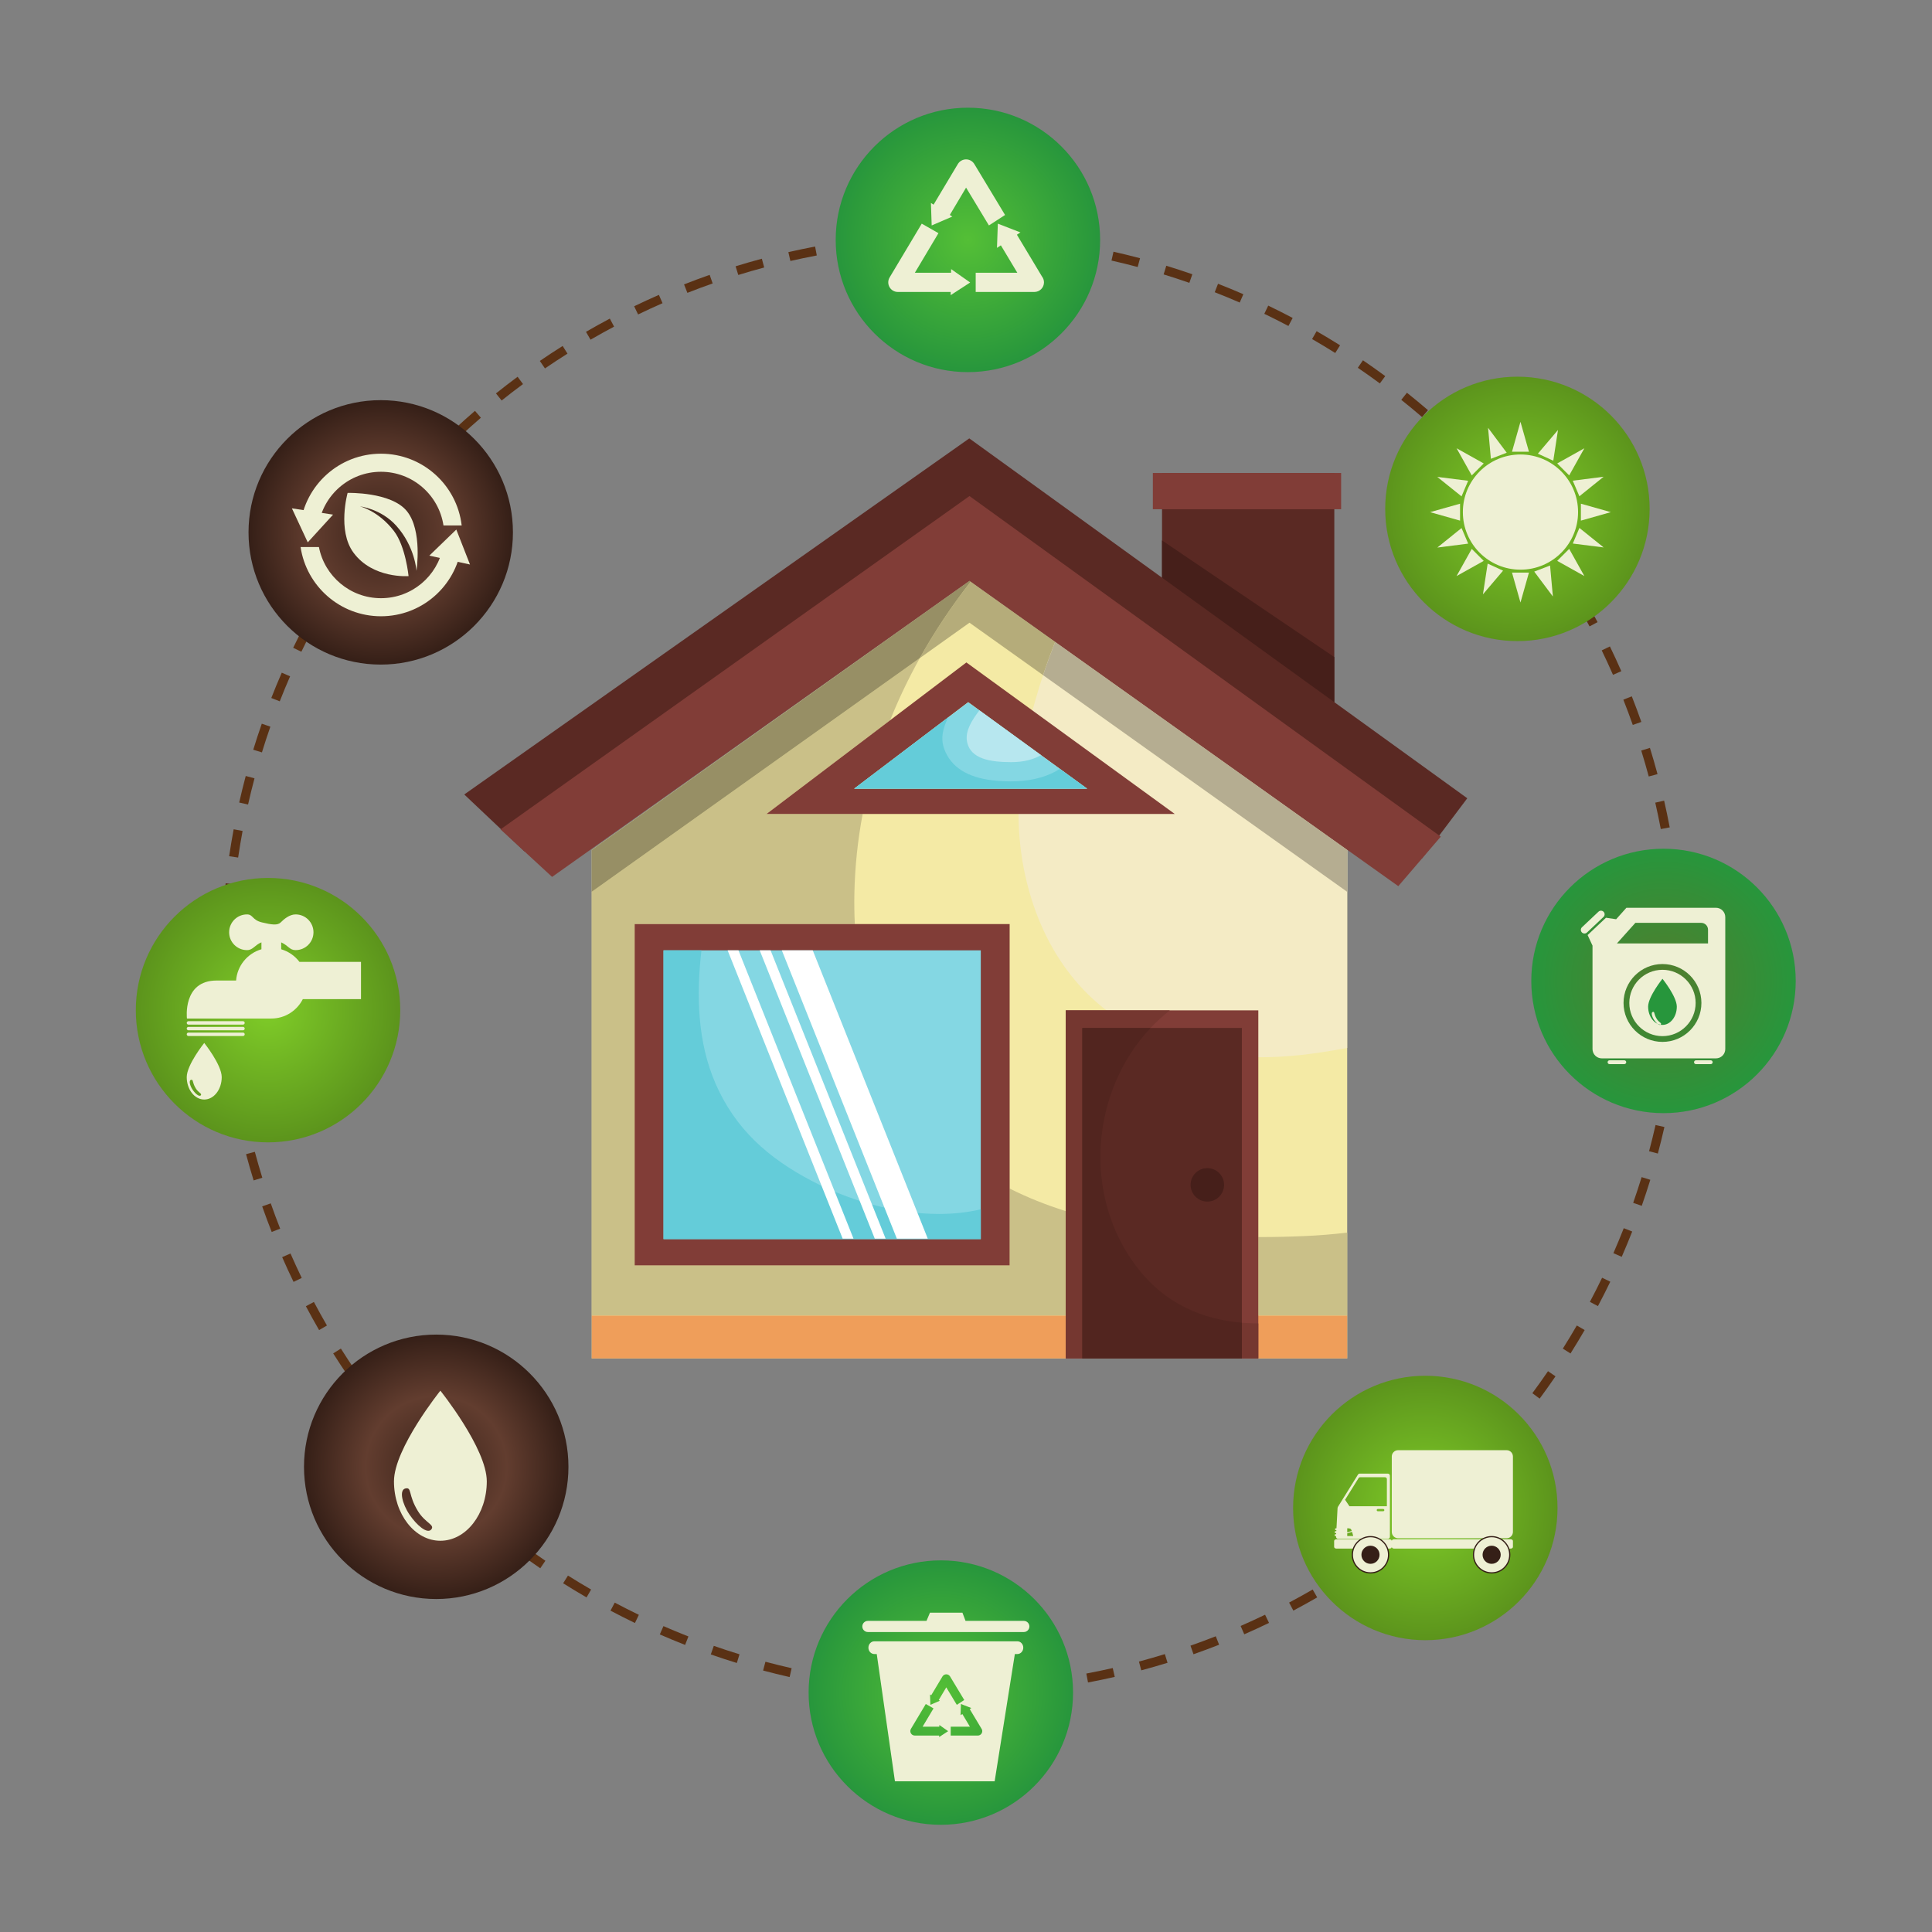 <?xml version="1.0" encoding="UTF-8" standalone="no"?>
<!-- Created with Inkscape (http://www.inkscape.org/) -->

<svg
   version="1.1"
   id="svg29778"
   width="566.933"
   height="566.933"
   viewBox="0 0 566.933 566.933"
   sodipodi:docname="LOGO.svg"
   inkscape:version="1.2.2 (b0a8486541, 2022-12-01)"
   xmlns:inkscape="http://www.inkscape.org/namespaces/inkscape"
   xmlns:sodipodi="http://sodipodi.sourceforge.net/DTD/sodipodi-0.dtd"
   xmlns="http://www.w3.org/2000/svg"
   xmlns:svg="http://www.w3.org/2000/svg">
  <rect x="0" y="0" width="566.933" height="566.933" fill="#808080" stroke="none"/>
  <defs
     id="defs29782">
    <clipPath
       clipPathUnits="userSpaceOnUse"
       id="clipPath29800">
      <path
         d="m 1251.31,1024.06 c 0,-160.72 -130.33,-291.029 -291.052,-291.029 -160.746,0 -291.078,130.309 -291.078,291.029 0,160.77 130.332,291.06 291.078,291.06 160.722,0 291.052,-130.29 291.052,-291.06 z"
         id="path29798" />
    </clipPath>
    <radialGradient
       fx="0"
       fy="0"
       cx="0"
       cy="0"
       r="1"
       gradientUnits="userSpaceOnUse"
       gradientTransform="matrix(291.056,0,0,-291.056,960.207,1024.07)"
       spreadMethod="pad"
       id="radialGradient29808">
      <stop
         style="stop-opacity:1;stop-color:#3b231a"
         offset="0"
         id="stop29802" />
      <stop
         style="stop-opacity:1;stop-color:#623d2f"
         offset="0.535"
         id="stop29804" />
      <stop
         style="stop-opacity:1;stop-color:#351f17"
         offset="1"
         id="stop29806" />
    </radialGradient>
    <clipPath
       clipPathUnits="userSpaceOnUse"
       id="clipPath29820">
      <path
         d="m 3631.43,3132.77 c 0,-160.72 -130.31,-291.05 -291.03,-291.05 -160.77,0 -291.08,130.33 -291.08,291.05 0,160.75 130.31,291.06 291.08,291.06 160.72,0 291.03,-130.31 291.03,-291.06 z"
         id="path29818" />
    </clipPath>
    <radialGradient
       fx="0"
       fy="0"
       cx="0"
       cy="0"
       r="1"
       gradientUnits="userSpaceOnUse"
       gradientTransform="matrix(291.054,0,0,-291.054,3340.34,3132.78)"
       spreadMethod="pad"
       id="radialGradient29826">
      <stop
         style="stop-opacity:1;stop-color:#7fcc28"
         offset="0"
         id="stop29822" />
      <stop
         style="stop-opacity:1;stop-color:#5c941c"
         offset="1"
         id="stop29824" />
    </radialGradient>
    <clipPath
       clipPathUnits="userSpaceOnUse"
       id="clipPath29870">
      <path
         d="m 1129.13,3081.12 c 0,-160.75 -130.302,-291.06 -291.04,-291.06 -160.723,0 -291.035,130.31 -291.035,291.06 0,160.72 130.312,291.03 291.035,291.03 160.738,0 291.04,-130.31 291.04,-291.03 z"
         id="path29868" />
    </clipPath>
    <radialGradient
       fx="0"
       fy="0"
       cx="0"
       cy="0"
       r="1"
       gradientUnits="userSpaceOnUse"
       gradientTransform="matrix(291.04,0,0,-291.04,838.051,3081.1)"
       spreadMethod="pad"
       id="radialGradient29878">
      <stop
         style="stop-opacity:1;stop-color:#3b231a"
         offset="0"
         id="stop29872" />
      <stop
         style="stop-opacity:1;stop-color:#623d2f"
         offset="0.535"
         id="stop29874" />
      <stop
         style="stop-opacity:1;stop-color:#351f17"
         offset="1"
         id="stop29876" />
    </radialGradient>
    <clipPath
       clipPathUnits="userSpaceOnUse"
       id="clipPath29898">
      <path
         d="m 881.039,2029.34 c 0,-160.76 -130.293,-291.06 -291.039,-291.06 -160.738,0 -291.051,130.3 -291.051,291.06 0,160.72 130.313,291.03 291.051,291.03 160.746,0 291.039,-130.31 291.039,-291.03 z"
         id="path29896" />
    </clipPath>
    <radialGradient
       fx="0"
       fy="0"
       cx="0"
       cy="0"
       r="1"
       gradientUnits="userSpaceOnUse"
       gradientTransform="matrix(291.045,0,0,-291.045,589.955,2029.33)"
       spreadMethod="pad"
       id="radialGradient29904">
      <stop
         style="stop-opacity:1;stop-color:#7fcc28"
         offset="0"
         id="stop29900" />
      <stop
         style="stop-opacity:1;stop-color:#5c941c"
         offset="1"
         id="stop29902" />
    </radialGradient>
    <clipPath
       clipPathUnits="userSpaceOnUse"
       id="clipPath29924">
      <path
         d="m 2421.74,3724.9 c 0,-160.74 -130.31,-291.03 -291.06,-291.03 -160.71,0 -291.03,130.29 -291.03,291.03 0,160.74 130.32,291.06 291.03,291.06 160.75,0 291.06,-130.32 291.06,-291.06 z"
         id="path29922" />
    </clipPath>
    <radialGradient
       fx="0"
       fy="0"
       cx="0"
       cy="0"
       r="1"
       gradientUnits="userSpaceOnUse"
       gradientTransform="matrix(291.045,0,0,-291.045,2130.66,3724.91)"
       spreadMethod="pad"
       id="radialGradient29930">
      <stop
         style="stop-opacity:1;stop-color:#54bf36"
         offset="0"
         id="stop29926" />
      <stop
         style="stop-opacity:1;stop-color:#27963c"
         offset="1"
         id="stop29928" />
    </radialGradient>
    <clipPath
       clipPathUnits="userSpaceOnUse"
       id="clipPath29952">
      <path
         d="M 2362.15,527.031 C 2362.15,366.309 2231.82,236 2071.08,236 c -160.75,0 -291.06,130.309 -291.06,291.031 0,160.75 130.31,291.059 291.06,291.059 160.74,0 291.07,-130.309 291.07,-291.059 z"
         id="path29950" />
    </clipPath>
    <radialGradient
       fx="0"
       fy="0"
       cx="0"
       cy="0"
       r="1"
       gradientUnits="userSpaceOnUse"
       gradientTransform="matrix(291.055,0,0,-291.055,2071.05,527.04)"
       spreadMethod="pad"
       id="radialGradient29958">
      <stop
         style="stop-opacity:1;stop-color:#54bf36"
         offset="0"
         id="stop29954" />
      <stop
         style="stop-opacity:1;stop-color:#27963c"
         offset="1"
         id="stop29956" />
    </radialGradient>
    <clipPath
       clipPathUnits="userSpaceOnUse"
       id="clipPath29972">
      <path
         d="m 3953.01,2093.63 c 0,-160.74 -130.31,-291.03 -291.03,-291.03 -160.76,0 -291.06,130.29 -291.06,291.03 0,160.75 130.3,291.04 291.06,291.04 160.72,0 291.03,-130.29 291.03,-291.04 z"
         id="path29970" />
    </clipPath>
    <radialGradient
       fx="0"
       fy="0"
       cx="0"
       cy="0"
       r="1"
       gradientUnits="userSpaceOnUse"
       gradientTransform="matrix(291.039,0,0,-291.039,3661.93,2093.63)"
       spreadMethod="pad"
       id="radialGradient29978">
      <stop
         style="stop-opacity:1;stop-color:#527d2d"
         offset="0"
         id="stop29974" />
      <stop
         style="stop-opacity:1;stop-color:#27963c"
         offset="1"
         id="stop29976" />
    </radialGradient>
    <clipPath
       clipPathUnits="userSpaceOnUse"
       id="clipPath30000">
      <path
         d="m 3428.64,933.461 c 0,-160.742 -130.28,-291.063 -291.02,-291.063 -160.74,0 -291.05,130.321 -291.05,291.063 0,160.719 130.31,291.029 291.05,291.029 160.74,0 291.02,-130.31 291.02,-291.029 z"
         id="path29998" />
    </clipPath>
    <radialGradient
       fx="0"
       fy="0"
       cx="0"
       cy="0"
       r="1"
       gradientUnits="userSpaceOnUse"
       gradientTransform="matrix(291.04,0,0,-291.04,3137.56,933.45)"
       spreadMethod="pad"
       id="radialGradient30006">
      <stop
         style="stop-opacity:1;stop-color:#7fcc28"
         offset="0"
         id="stop30002" />
      <stop
         style="stop-opacity:1;stop-color:#5c941c"
         offset="1"
         id="stop30004" />
    </radialGradient>
    <clipPath
       clipPathUnits="userSpaceOnUse"
       id="clipPath30034">
      <path
         d="m 2937.3,2707.26 h -379.29 v 356.12 l 379.29,-256.8 v -99.32"
         id="path30032" />
    </clipPath>
  </defs>
  <sodipodi:namedview
     id="namedview29780"
     pagecolor="#ffffff"
     bordercolor="#666666"
     borderopacity="1.0"
     inkscape:showpageshadow="2"
     inkscape:pageopacity="0.0"
     inkscape:pagecheckerboard="0"
     inkscape:deskcolor="#d1d1d1"
     showgrid="false"
     inkscape:zoom="0.73994589"
     inkscape:cx="118.92762"
     inkscape:cy="183.79722"
     inkscape:window-width="1920"
     inkscape:window-height="1011"
     inkscape:window-x="0"
     inkscape:window-y="32"
     inkscape:window-maximized="1"
     inkscape:current-layer="g29788">
    <inkscape:page
       x="0"
       y="0"
       id="page29784"
       width="566.933"
       height="566.933" />
  </sodipodi:namedview>
  <g
     id="g29786"
     inkscape:groupmode="layer"
     inkscape:label="Page 1"
     transform="matrix(1.333,0,0,-1.333,0,566.933)">
    <g
       id="g29788"
       transform="matrix(0.1,0,0,0.1,0.004,-1.4414063e-5)">
      <g
         id="g30672">
        <path
           d="m 3679.54,2011.25 c -1.46,-19.81 -3.29,-39.53 -5.47,-59.14 l 19.88,-2.21 c 2.21,19.85 4.06,39.81 5.54,59.88 z m -13.15,-118.03 c -2.93,-19.64 -6.22,-39.17 -9.87,-58.57 l 19.65,-3.69 c 3.7,19.64 7.03,39.41 10,59.3 z m -21.94,-116.72 c -4.39,-19.36 -9.14,-38.58 -14.24,-57.66 l 19.32,-5.16 c 5.16,19.32 9.97,38.79 14.43,58.39 z m -30.65,-114.74 c -5.86,-19.02 -12.06,-37.89 -18.6,-56.59 l 18.87,-6.61 c 6.63,18.95 12.91,38.05 18.85,57.31 z m -39.33,-112.42 c -7.27,-18.51 -14.88,-36.84 -22.81,-55 l 18.33,-8.01 c 8.03,18.39 15.73,36.96 23.1,55.69 z m -47.67,-109.07 c -8.63,-17.89 -17.59,-35.59 -26.87,-53.09 l 17.67,-9.37 c 9.4,17.73 18.47,35.65 27.21,53.76 z m -55.7,-105.12 c -9.95,-17.18 -20.2,-34.15 -30.76,-50.91 l 16.92,-10.66 c 10.69,16.97 21.08,34.15 31.15,51.54 z m -63.39,-100.61 c -11.19,-16.37 -22.68,-32.52 -34.46,-48.44 l 16.07,-11.9 c 11.93,16.12 23.56,32.47 34.9,49.05 z m -70.7,-95.56 c -12.37,-15.48 -25.03,-30.72 -37.95,-45.72 l 15.14,-13.06 c 13.09,15.19 25.91,30.62 38.43,46.3 z m -77.58,-89.99 c -13.48,-14.51 -27.22,-28.76 -41.23,-42.76 l 14.14,-14.152 c 14.18,14.172 28.1,28.612 41.74,43.302 z m -84.01,-83.951 c -14.51,-13.457 -29.27,-26.641 -44.28,-39.559 l 13.05,-15.16 c 15.19,13.078 30.14,26.43 44.83,40.059 z m -89.98,-77.437 c -15.46,-12.34 -31.16,-24.391 -47.08,-36.153 l 11.89,-16.09 c 16.12,11.911 32.01,24.121 47.66,36.602 l -12.48,15.641 z m -95.45,-70.512 c -16.32,-11.141 -32.85,-21.988 -49.6,-32.531 l 10.65,-16.918 c 16.96,10.668 33.71,21.648 50.23,32.929 L 2990,817.09 Z m -100.37,-63.168 c -17.09,-9.891 -34.38,-19.461 -51.87,-28.723 l 9.36,-17.679 c 17.71,9.378 35.22,19.082 52.52,29.082 z m -104.75,-55.473 c -17.76,-8.57 -35.71,-16.82 -53.83,-24.738 l 8.01,-18.332 c 18.35,8.019 36.52,16.383 54.51,25.062 z m -108.53,-47.437 c -18.39,-7.231 -36.95,-14.121 -55.67,-20.68 l 6.61,-18.883 c 18.96,6.641 37.75,13.633 56.38,20.949 z m -112.09,-39.25 c -18.87,-5.832 -37.9,-11.313 -57.07,-16.442 l 5.17,-19.32 c 19.42,5.199 38.68,10.75 57.8,16.641 l -5.89,19.121 z m -114.72,-30.711 c -19.25,-4.379 -38.63,-8.41 -58.14,-12.09 l 3.7,-19.652 c 19.76,3.722 39.39,7.8 58.88,12.242 z m -116.7,-21.992 c -19.51,-2.93 -39.14,-5.5 -58.89,-7.707 l 2.23,-19.872 c 19.98,2.239 39.87,4.84 59.63,7.801 z m -118.02,-13.207 c -19.67,-1.461 -39.44,-2.563 -59.31,-3.301 l 0.75,-19.992 c 20.11,0.75 40.12,1.871 60.04,3.351 z M 2096.1,541.43 h -0.77 c -19.62,0 -39.16,0.351 -58.61,1.058 l -0.73,-19.988 c 19.69,-0.711 39.47,-1.07 59.34,-1.07 h 0.78 v 20 z m -118.69,4.308 c -19.82,1.453 -39.53,3.274 -59.14,5.453 l -2.2,-19.882 c 19.85,-2.2 39.81,-4.039 59.88,-5.52 z m -118.04,13.094 c -19.64,2.93 -39.17,6.207 -58.57,9.848 l -3.69,-19.66 c 19.65,-3.68 39.42,-7.008 59.32,-9.969 z m -116.73,21.887 c -19.36,4.39 -38.58,9.133 -57.66,14.222 l -5.15,-19.32 c 19.32,-5.16 38.79,-9.961 58.39,-14.402 z m -114.75,30.613 c -19.02,5.84 -37.89,12.039 -56.6,18.578 l -6.6,-18.89 c 18.95,-6.61 38.06,-12.891 57.32,-18.809 l 5.88,19.109 z m -112.44,39.277 c -18.51,7.262 -36.84,14.852 -55,22.782 l -8.01,-18.332 c 18.39,-8.028 36.96,-15.719 55.7,-23.071 z m -109.09,47.621 c -17.89,8.622 -35.59,17.571 -53.1,26.84 l -9.36,-17.672 c 17.73,-9.386 35.66,-18.449 53.77,-27.187 l 8.68,18.019 z m -105.15,55.661 c -17.17,9.929 -34.15,20.179 -50.91,30.73 l -10.66,-16.93 c 16.98,-10.679 34.16,-21.062 51.56,-31.121 l 10.01,17.309 z m -100.63,63.339 c -16.38,11.192 -32.53,22.668 -48.46,34.442 l -11.89,-16.082 c 16.13,-11.918 32.49,-23.551 49.07,-34.871 z m -95.59,70.661 c -15.48,12.359 -30.73,25.007 -45.74,37.929 l -13.05,-15.148 c 15.19,-13.09 30.63,-25.891 46.31,-38.41 z m -90.03,77.539 c -14.51,13.468 -28.772,27.211 -42.772,41.21 L 958.043,992.5 c 14.18,-14.18 28.621,-28.09 43.317,-41.73 l 13.61,14.66 z m -83.98,83.97 c -13.464,14.51 -26.664,29.26 -39.585,44.26 l -15.157,-13.05 c 13.086,-15.19 26.45,-30.13 40.082,-44.81 l 14.66,13.61 z m -77.488,89.95 c -12.344,15.45 -24.398,31.14 -36.168,47.05 l -16.086,-11.89 c 11.922,-16.11 24.129,-32 36.629,-47.64 z m -70.554,95.41 c -11.149,16.31 -22,32.85 -32.551,49.59 l -16.918,-10.66 c 10.679,-16.95 21.668,-33.69 32.957,-50.21 z m -63.215,100.35 c -9.895,17.08 -19.481,34.37 -28.743,51.85 l -17.671,-9.37 c 9.382,-17.7 19.086,-35.2 29.101,-52.51 z m -55.52,104.72 c -8.578,17.76 -16.836,35.7 -24.765,53.82 l -18.321,-8.02 c 8.028,-18.35 16.391,-36.52 25.078,-54.5 z m -47.488,108.51 c -7.238,18.39 -14.145,36.95 -20.707,55.66 l -18.875,-6.62 c 6.648,-18.95 13.644,-37.74 20.972,-56.37 l 18.614,7.33 z m -39.305,112.07 c -5.832,18.87 -11.32,37.89 -16.461,57.06 l -19.316,-5.18 c 5.207,-19.41 10.762,-38.67 16.668,-57.79 l 19.105,5.91 z m -30.758,114.7 c -4.39,19.25 -8.433,38.63 -12.117,58.14 l -19.656,-3.71 c 3.734,-19.75 7.828,-39.38 12.273,-58.88 l 19.504,4.45 z m -22.047,116.7 c -2.929,19.51 -5.511,39.14 -7.726,58.88 l -19.875,-2.23 c 2.242,-19.99 4.855,-39.87 7.824,-59.63 l 19.781,2.98 z m -13.253,118.01 c -1.473,19.67 -2.582,39.44 -3.332,59.31 l -19.985,-0.76 c 0.758,-20.11 1.883,-40.12 3.371,-60.04 z m -4.473,118.7 v 1.42 c 0,19.41 0.348,38.73 1.039,57.97 l -19.992,0.72 c -0.696,-19.48 -1.047,-39.04 -1.047,-58.69 v -1.44 z m 4.266,118.7 c 1.445,19.82 3.253,39.53 5.421,59.14 l -19.878,2.2 c -2.2,-19.86 -4.028,-39.82 -5.493,-59.89 z m 13.043,118.04 c 2.917,19.65 6.195,39.17 9.824,58.58 l -19.66,3.67 c -3.676,-19.64 -6.993,-39.42 -9.95,-59.31 z M 546.027,2482 c 4.379,19.36 9.114,38.58 14.196,57.67 l -19.328,5.15 c -5.145,-19.33 -9.938,-38.8 -14.375,-58.41 z m 30.551,114.77 c 5.844,19.02 12.031,37.89 18.559,56.61 l -18.883,6.58 c -6.609,-18.95 -12.879,-38.06 -18.793,-57.32 l 19.121,-5.87 z m 39.235,112.45 c 7.253,18.51 14.839,36.85 22.761,55.02 l -18.332,7.99 c -8.019,-18.39 -15.707,-36.96 -23.051,-55.71 l 18.622,-7.29 z m 47.574,109.12 c 8.617,17.89 17.558,35.6 26.82,53.11 l -17.676,9.35 c -9.383,-17.73 -18.437,-35.67 -27.164,-53.79 l 18.024,-8.67 z M 719,2923.51 c 9.926,17.18 20.168,34.16 30.711,50.93 l -16.93,10.64 c -10.676,-16.98 -21.047,-34.17 -31.097,-51.57 l 17.312,-10 z m 63.301,100.66 c 11.179,16.38 22.652,32.54 34.422,48.47 l -16.09,11.88 c -11.914,-16.13 -23.531,-32.49 -34.848,-49.08 z m 70.613,95.62 c 12.356,15.49 25,30.74 37.914,45.75 l -15.16,13.05 c -13.078,-15.2 -25.875,-30.64 -38.387,-46.33 z m 77.5,90.06 c 13.465,14.52 27.199,28.79 41.195,42.8 l -14.152,14.13 c -14.168,-14.18 -28.07,-28.63 -41.707,-43.33 z m 83.946,84.03 c 14.49,13.47 29.24,26.67 44.23,39.6 l -13.05,15.15 c -15.19,-13.09 -30.12,-26.46 -44.8,-40.1 z m 89.91,77.52 c 15.44,12.35 31.12,24.42 47.03,36.19 l -11.9,16.08 c -16.1,-11.92 -31.98,-24.14 -47.62,-36.65 z m 95.37,70.6 c 16.31,11.16 32.84,22.02 49.58,32.57 l -10.67,16.92 c -16.95,-10.69 -33.68,-21.69 -50.2,-32.98 l 11.3,-16.51 z m 100.32,63.27 c 17.08,9.9 34.36,19.49 51.84,28.76 l -9.38,17.67 c -17.69,-9.39 -35.19,-19.11 -52.49,-29.13 z m 104.7,55.56 c 17.76,8.59 35.69,16.85 53.81,24.8 l -8.03,18.31 c -18.34,-8.04 -36.51,-16.41 -54.49,-25.1 z m 108.49,47.54 c 18.39,7.25 36.94,14.16 55.65,20.74 l -6.62,18.87 c -18.95,-6.66 -37.74,-13.66 -56.36,-21 z m 112.05,39.36 c 18.87,5.84 37.89,11.34 57.06,16.48 l -5.19,19.32 c -19.41,-5.21 -38.67,-10.78 -57.78,-16.69 z m 114.69,30.81 c 19.25,4.4 38.63,8.45 58.14,12.14 l -3.72,19.65 c -19.76,-3.74 -39.38,-7.84 -58.88,-12.3 z m 116.68,22.09 c 19.52,2.94 39.15,5.53 58.89,7.76 l -2.24,19.87 c -19.99,-2.25 -39.87,-4.87 -59.63,-7.85 l 2.99,-19.78 z m 118.02,13.31 c 19.67,1.48 39.43,2.6 59.3,3.35 l -0.76,19.99 c -20.11,-0.76 -40.13,-1.9 -60.04,-3.4 z m 118.69,4.52 h 2.05 c 19.2,0 38.31,-0.34 57.34,-1.01 l 0.71,19.98 c -19.27,0.68 -38.62,1.03 -58.05,1.03 h -2.07 z m 118.7,-4.22 c 19.82,-1.44 39.54,-3.24 59.15,-5.4 l 2.18,19.89 c -19.85,2.18 -39.82,4 -59.88,5.46 z m 118.05,-12.99 c 19.65,-2.91 39.17,-6.18 58.58,-9.8 l 3.67,19.66 c -19.65,3.67 -39.43,6.98 -59.32,9.92 z m 116.74,-21.79 c 19.37,-4.37 38.6,-9.1 57.68,-14.17 l 5.14,19.33 c -19.33,5.13 -38.8,9.92 -58.41,14.35 l -4.4,-19.51 z m 114.79,-30.5 c 19.02,-5.83 37.9,-12.01 56.62,-18.53 l 6.57,18.88 c -18.95,6.6 -38.06,12.86 -57.33,18.77 z m 112.47,-39.19 c 18.52,-7.24 36.86,-14.82 55.03,-22.73 l 7.98,18.33 c -18.39,8.02 -36.97,15.69 -55.72,23.03 z m 109.14,-47.52 c 17.89,-8.61 35.61,-17.55 53.12,-26.8 l 9.34,17.69 c -17.73,9.37 -35.67,18.41 -53.79,27.13 z m 105.19,-55.57 c 17.19,-9.92 34.17,-20.15 50.95,-30.69 l 10.64,16.94 c -16.99,10.67 -34.18,21.03 -51.59,31.07 l -9.99,-17.32 z m 100.7,-63.25 c 16.38,-11.18 32.55,-22.64 48.48,-34.4 l 11.88,16.09 c -16.14,11.91 -32.51,23.52 -49.1,34.83 l -11.27,-16.53 z m 95.64,-70.57 c 15.5,-12.36 30.76,-24.99 45.78,-37.9 l 13.04,15.17 c -15.21,13.07 -30.66,25.86 -46.35,38.36 z m 90.1,-77.47 c 14.53,-13.46 28.8,-27.18 42.82,-41.17 l 14.12,14.15 c -14.18,14.17 -28.63,28.06 -43.34,41.69 z m 84.06,-83.9 c 13.48,-14.49 26.69,-29.24 39.62,-44.23 l 15.15,13.07 c -13.1,15.18 -26.48,30.1 -40.12,44.78 z m 77.57,-89.88 c 12.35,-15.44 24.42,-31.12 36.21,-47.02 l 16.07,11.9 c -11.93,16.11 -24.16,31.98 -36.67,47.61 z m 70.64,-95.35 c 11.16,-16.31 22.02,-32.83 32.59,-49.56 l 16.91,10.67 c -10.69,16.95 -21.7,33.68 -33,50.19 z m 63.3,-100.29 c 9.91,-17.08 19.51,-34.36 28.79,-51.83 l 17.67,9.38 c -9.41,17.7 -19.12,35.19 -29.16,52.48 l -17.29,-10.03 z m 55.61,-104.68 c 8.6,-17.75 16.87,-35.68 24.82,-53.8 l 18.31,8.04 c -8.05,18.34 -16.42,36.5 -25.13,54.48 z m 47.58,-108.47 c 7.26,-18.38 14.18,-36.93 20.76,-55.64 l 18.87,6.63 c -6.66,18.95 -13.67,37.74 -21.02,56.35 l -18.6,-7.34 z m 39.41,-112.03 c 5.85,-18.87 11.35,-37.89 16.51,-57.05 l 19.31,5.2 c -5.22,19.4 -10.79,38.66 -16.71,57.77 z m 30.86,-114.68 c 4.4,-19.24 8.46,-38.62 12.17,-58.13 l 19.65,3.73 c -3.75,19.75 -7.86,39.38 -12.33,58.87 z m 22.15,-116.67 c 2.95,-19.51 5.54,-39.14 7.77,-58.88 l 19.88,2.25 c -2.26,19.99 -4.89,39.86 -7.88,59.62 z m 13.35,-118 c 1.49,-19.67 2.62,-39.44 3.38,-59.31 l 19.99,0.77 c -0.77,20.11 -1.92,40.13 -3.42,60.04 l -19.95,-1.51 z m 4.58,-118.7 c 0,-0.93 0,-1.86 0,-2.8 0,-19.88 -0.37,-39.68 -1.09,-59.38 l 19.99,-0.74 c 0.73,19.95 1.1,40 1.1,60.12 0,0.95 0,1.89 0,2.84 l -20,-0.04"
           style="fill:#5a3114;fill-opacity:1;fill-rule:nonzero;stroke:none"
           id="path29792" />
        <g
           id="g29794">
          <g
             id="g29796"
             clip-path="url(#clipPath29800)">
            <path
               d="m 1251.31,1024.06 c 0,-160.72 -130.33,-291.029 -291.052,-291.029 -160.746,0 -291.078,130.309 -291.078,291.029 0,160.77 130.332,291.06 291.078,291.06 160.722,0 291.052,-130.29 291.052,-291.06"
               style="fill:url(#radialGradient29808);fill-opacity:1;fill-rule:nonzero;stroke:none"
               id="path29810" />
          </g>
        </g>
        <path
           d="m 949.336,886.121 c -8.59,-10.492 -31.52,8.59 -47.731,32.457 -16.23,23.863 -23.652,54.66 -9.023,57.832 14.609,3.16 5.195,-13.91 27.559,-50.14 16.172,-26.211 37.793,-29.649 29.195,-40.149 z m 20.043,305.539 c 0,0 -102.149,-127.32 -102.149,-199.551 0,-72.238 45.743,-130.839 102.149,-130.839 56.441,0 102.191,58.601 102.191,130.839 0,72.231 -102.191,199.551 -102.191,199.551"
           style="fill:#eef0d4;fill-opacity:1;fill-rule:nonzero;stroke:none"
           id="path29812" />
        <g
           id="g29814">
          <g
             id="g29816"
             clip-path="url(#clipPath29820)">
            <path
               d="m 3631.43,3132.77 c 0,-160.72 -130.31,-291.05 -291.03,-291.05 -160.77,0 -291.08,130.33 -291.08,291.05 0,160.75 130.31,291.06 291.08,291.06 160.72,0 291.03,-130.31 291.03,-291.06"
               style="fill:url(#radialGradient29826);fill-opacity:1;fill-rule:nonzero;stroke:none"
               id="path29828" />
          </g>
        </g>
        <path
           d="m 3473.89,3125.78 c 0,-70.04 -56.76,-126.79 -126.81,-126.79 -70.02,0 -126.8,56.75 -126.8,126.79 0,70.02 56.78,126.8 126.8,126.8 70.05,0 126.81,-56.78 126.81,-126.8"
           style="fill:#eef0d4;fill-opacity:1;fill-rule:nonzero;stroke:none"
           id="path29830" />
        <path
           d="m 3328.44,3258.64 h 37.31 l -18.67,65.88 z"
           style="fill:#eef0d4;fill-opacity:1;fill-rule:nonzero;stroke:none"
           id="path29832" />
        <path
           d="m 3365.75,2992.6 h -37.31 l 18.64,-65.92 z"
           style="fill:#eef0d4;fill-opacity:1;fill-rule:nonzero;stroke:none"
           id="path29834" />
        <path
           d="m 3480.1,3144.24 v -37.28 l 65.88,18.67 z"
           style="fill:#eef0d4;fill-opacity:1;fill-rule:nonzero;stroke:none"
           id="path29836" />
        <path
           d="m 3214.09,3106.96 v 37.28 l -65.91,-18.61 z"
           style="fill:#eef0d4;fill-opacity:1;fill-rule:nonzero;stroke:none"
           id="path29838" />
        <path
           d="m 3427.95,3232.85 26.39,-26.36 33.4,59.76 z"
           style="fill:#eef0d4;fill-opacity:1;fill-rule:nonzero;stroke:none"
           id="path29840" />
        <path
           d="m 3266.2,3018.36 -26.36,26.37 -33.41,-59.77 z"
           style="fill:#eef0d4;fill-opacity:1;fill-rule:nonzero;stroke:none"
           id="path29842" />
        <path
           d="m 3239.84,3206.49 26.36,26.36 -59.77,33.4 z"
           style="fill:#eef0d4;fill-opacity:1;fill-rule:nonzero;stroke:none"
           id="path29844" />
        <path
           d="m 3454.34,3044.73 -26.39,-26.37 59.79,-33.4 z"
           style="fill:#eef0d4;fill-opacity:1;fill-rule:nonzero;stroke:none"
           id="path29846" />
        <path
           d="m 3462.17,3194.87 14.61,-34.3 53.32,42.97 z"
           style="fill:#eef0d4;fill-opacity:1;fill-rule:nonzero;stroke:none"
           id="path29848" />
        <path
           d="m 3232.01,3056.33 -14.62,34.34 -53.32,-42.99 z"
           style="fill:#eef0d4;fill-opacity:1;fill-rule:nonzero;stroke:none"
           id="path29850" />
        <path
           d="m 3476.84,3090.86 -14.55,-34.34 67.93,-8.57 z"
           style="fill:#eef0d4;fill-opacity:1;fill-rule:nonzero;stroke:none"
           id="path29852" />
        <path
           d="m 3217.34,3160.35 14.56,34.34 -67.95,8.54 z"
           style="fill:#eef0d4;fill-opacity:1;fill-rule:nonzero;stroke:none"
           id="path29854" />
        <path
           d="m 3385.38,3254.36 33.94,-15.49 10.37,67.65 z"
           style="fill:#eef0d4;fill-opacity:1;fill-rule:nonzero;stroke:none"
           id="path29856" />
        <path
           d="m 3308.77,2996.84 -33.9,15.53 -10.41,-67.7 z"
           style="fill:#eef0d4;fill-opacity:1;fill-rule:nonzero;stroke:none"
           id="path29858" />
        <path
           d="m 3412.23,3008.13 -34.84,-13.38 41.05,-54.81 z"
           style="fill:#eef0d4;fill-opacity:1;fill-rule:nonzero;stroke:none"
           id="path29860" />
        <path
           d="m 3281.98,3243.07 34.8,13.4 -41.03,54.82 z"
           style="fill:#eef0d4;fill-opacity:1;fill-rule:nonzero;stroke:none"
           id="path29862" />
        <g
           id="g29864">
          <g
             id="g29866"
             clip-path="url(#clipPath29870)">
            <path
               d="m 1129.13,3081.12 c 0,-160.75 -130.302,-291.06 -291.04,-291.06 -160.723,0 -291.035,130.31 -291.035,291.06 0,160.72 130.312,291.03 291.035,291.03 160.738,0 291.04,-130.31 291.04,-291.03"
               style="fill:url(#radialGradient29878);fill-opacity:1;fill-rule:nonzero;stroke:none"
               id="path29880" />
          </g>
        </g>
        <path
           d="m 945.023,3029.88 59.437,57.43 30.13,-76.94 z"
           style="fill:#eef0d4;fill-opacity:1;fill-rule:nonzero;stroke:none"
           id="path29882" />
        <path
           d="m 733.148,3120.18 -55.703,-61.04 -34.922,74.88 z"
           style="fill:#eef0d4;fill-opacity:1;fill-rule:nonzero;stroke:none"
           id="path29884" />
        <path
           d="m 701.039,3096.35 c 10.113,66.89 67.852,118.16 137.578,118.16 69.723,0 127.481,-51.27 137.598,-118.16 h 40.075 c -10.39,88.91 -85.938,157.95 -177.673,157.95 -91.699,0 -167.269,-69.04 -177.656,-157.95 h 40.078"
           style="fill:#eef0d4;fill-opacity:1;fill-rule:nonzero;stroke:none"
           id="path29886" />
        <path
           d="m 975.238,3048.85 c -12.363,-64.18 -68.808,-112.66 -136.621,-112.66 -67.777,0 -124.219,48.48 -136.605,112.66 H 661.66 c 12.817,-86.27 87.153,-152.42 176.957,-152.42 89.824,0 164.163,66.15 176.993,152.42 h -40.372"
           style="fill:#eef0d4;fill-opacity:1;fill-rule:nonzero;stroke:none"
           id="path29888" />
        <path
           d="m 899.379,2984.83 c 0,0 -78.613,-6.31 -121.27,51.62 -36.132,49 -12.91,131.58 -12.91,131.58 0,0 95.465,2.6 130.309,-40 34.844,-42.58 21.312,-131.58 21.312,-131.58 0,0 -3.324,53.51 -44.55,99.33 -33.633,37.43 -79.981,42.58 -79.981,42.58 0,0 40.488,-9.53 74.824,-54.18 25.821,-33.55 32.266,-99.35 32.266,-99.35"
           style="fill:#eef0d4;fill-opacity:1;fill-rule:nonzero;stroke:none"
           id="path29890" />
        <g
           id="g29892">
          <g
             id="g29894"
             clip-path="url(#clipPath29898)">
            <path
               d="m 881.039,2029.34 c 0,-160.76 -130.293,-291.06 -291.039,-291.06 -160.738,0 -291.051,130.3 -291.051,291.06 0,160.72 130.313,291.03 291.051,291.03 160.746,0 291.039,-130.31 291.039,-291.03"
               style="fill:url(#radialGradient29904);fill-opacity:1;fill-rule:nonzero;stroke:none"
               id="path29906" />
          </g>
        </g>
        <path
           d="m 441.992,1841.93 c -3.238,-3.96 -11.871,3.25 -17.988,12.21 -6.106,9.01 -8.922,20.65 -3.414,21.82 5.527,1.19 1.973,-5.23 10.39,-18.91 6.114,-9.86 14.258,-11.17 11.012,-15.12 z m 7.563,115.18 c 0,0 -38.516,-47.99 -38.516,-75.23 0,-27.23 17.227,-49.3 38.516,-49.3 21.25,0 38.496,22.07 38.496,49.3 0,27.24 -38.496,75.23 -38.496,75.23"
           style="fill:#eef0d4;fill-opacity:1;fill-rule:nonzero;stroke:none"
           id="path29908" />
        <path
           d="M 794.652,2135.55 H 659.203 c -9.98,13.16 -23.984,23.07 -40.234,27.81 v 15.22 c 16.207,-7.45 18.375,-17.09 31.777,-17.09 21.699,0 39.297,17.59 39.297,39.31 0,21.7 -17.598,39.32 -39.297,39.32 -13.672,0 -25.879,-10.61 -32.758,-17.56 -6.836,-6.99 -20,-5.31 -41.578,0 -21.601,5.29 -19.086,17.56 -32.738,17.56 -21.715,0 -39.313,-17.62 -39.313,-39.32 0,-21.72 17.598,-39.31 39.313,-39.31 13.363,0 16.879,11.15 31.781,17.13 v -15.26 c -30.547,-8.9 -53.301,-35.99 -55.762,-68.81 -15.429,0 -30.644,0 -42.968,0 -75.274,0 -65.239,-83.65 -65.239,-83.65 h 185.707 c 30.309,0 56.524,17.36 69.356,42.68 h 128.105 v 81.97"
           style="fill:#eef0d4;fill-opacity:1;fill-rule:nonzero;stroke:none"
           id="path29910" />
        <path
           d="M 534.887,2005.04 H 414.824 c -2.086,0 -3.785,-1.7 -3.785,-3.77 0,-2.07 1.699,-3.77 3.785,-3.77 h 120.063 c 2.07,0 3.765,1.7 3.765,3.77 0,2.07 -1.695,3.77 -3.765,3.77"
           style="fill:#eef0d4;fill-opacity:1;fill-rule:nonzero;stroke:none"
           id="path29912" />
        <path
           d="M 534.887,1992.5 H 414.824 c -2.086,0 -3.785,-1.7 -3.785,-3.79 0,-2.05 1.699,-3.75 3.785,-3.75 h 120.063 c 2.07,0 3.765,1.7 3.765,3.75 0,2.09 -1.695,3.79 -3.765,3.79"
           style="fill:#eef0d4;fill-opacity:1;fill-rule:nonzero;stroke:none"
           id="path29914" />
        <path
           d="M 534.887,1979.94 H 414.824 c -2.086,0 -3.785,-1.68 -3.785,-3.75 0,-2.09 1.699,-3.79 3.785,-3.79 h 120.063 c 2.07,0 3.765,1.7 3.765,3.79 0,2.07 -1.695,3.75 -3.765,3.75"
           style="fill:#eef0d4;fill-opacity:1;fill-rule:nonzero;stroke:none"
           id="path29916" />
        <g
           id="g29918">
          <g
             id="g29920"
             clip-path="url(#clipPath29924)">
            <path
               d="m 2421.74,3724.9 c 0,-160.74 -130.31,-291.03 -291.06,-291.03 -160.71,0 -291.03,130.29 -291.03,291.03 0,160.74 130.32,291.06 291.03,291.06 160.75,0 291.06,-130.32 291.06,-291.06"
               style="fill:url(#radialGradient29930);fill-opacity:1;fill-rule:nonzero;stroke:none"
               id="path29932" />
          </g>
        </g>
        <path
           d="m 2144.79,3891.96 c -3.83,6.34 -10.7,10.25 -18.13,10.25 -7.42,0 -14.29,-3.91 -18.12,-10.25 l -56.97,-95.33 37.56,-19.74 37.53,63.13 50.28,-83.24 35.53,23.01 -67.68,112.17"
           style="fill:#eef0d4;fill-opacity:1;fill-rule:nonzero;stroke:none"
           id="path29934" />
        <path
           d="m 2096.55,3652.62 h -82.64 l 51.93,87.15 -36.75,20.94 -70.73,-118.32 c -3.92,-6.55 -4.02,-14.67 -0.27,-21.32 3.75,-6.64 10.78,-10.73 18.41,-10.73 h 121.12 l -1.07,42.28"
           style="fill:#eef0d4;fill-opacity:1;fill-rule:nonzero;stroke:none"
           id="path29936" />
        <path
           d="m 2293.72,3644.43 -56.96,94.91 -36.34,-21.62 39.02,-65.1 h -91.62 v -42.28 h 129.17 c 11.68,0 21.16,9.45 21.16,21.14 0,4.87 -1.67,9.38 -4.43,12.95"
           style="fill:#eef0d4;fill-opacity:1;fill-rule:nonzero;stroke:none"
           id="path29938" />
        <path
           d="m 2093.74,3660.68 41.89,-29.49 -42.97,-27.92 z"
           style="fill:#eef0d4;fill-opacity:1;fill-rule:nonzero;stroke:none"
           id="path29940" />
        <path
           d="m 2096.39,3776.31 -45.45,-19.53 -1.66,49.45 z"
           style="fill:#eef0d4;fill-opacity:1;fill-rule:nonzero;stroke:none"
           id="path29942" />
        <path
           d="m 2194.69,3707.4 1.86,53.31 49.72,-19.26 z"
           style="fill:#eef0d4;fill-opacity:1;fill-rule:nonzero;stroke:none"
           id="path29944" />
        <g
           id="g29946">
          <g
             id="g29948"
             clip-path="url(#clipPath29952)">
            <path
               d="M 2362.15,527.031 C 2362.15,366.309 2231.82,236 2071.08,236 c -160.75,0 -291.06,130.309 -291.06,291.031 0,160.75 130.31,291.059 291.06,291.059 160.74,0 291.07,-130.309 291.07,-291.059"
               style="fill:url(#radialGradient29958);fill-opacity:1;fill-rule:nonzero;stroke:none"
               id="path29960" />
          </g>
        </g>
        <path
           d="m 2253.75,684.871 h -128.28 l -6.82,18.078 h -71.5 l -7.61,-18.078 h -129.03 c -6.79,0 -12.26,-5.473 -12.26,-12.269 0,-6.762 5.47,-12.27 12.26,-12.27 h 343.24 c 6.8,0 12.27,5.508 12.27,12.27 0,6.796 -5.47,12.269 -12.27,12.269"
           style="fill:#eef0d4;fill-opacity:1;fill-rule:nonzero;stroke:none"
           id="path29962" />
        <path
           d="m 2152.49,432.461 h -59.67 v 19.527 h 42.3 l -16.7,27.891 -3.94,-2.59 0.85,24.633 22.96,-8.91 -3.54,-2.34 25.47,-42.461 c 1.28,-1.672 2.05,-3.723 2.05,-5.961 0,-5.43 -4.37,-9.789 -9.78,-9.789 z m -85.15,-3.262 0.07,3.262 h -53.74 c -3.49,0 -6.75,1.898 -8.47,4.961 -1.74,3.066 -1.7,6.816 0.12,9.848 l 32.67,54.652 17,-9.692 -24.01,-40.242 h 36.8 l 0.05,3.731 19.36,-13.629 z m -17.37,92.031 24.72,41.309 c 1.76,2.949 4.94,4.731 8.36,4.731 3.42,0 6.62,-1.782 8.38,-4.731 l 31.23,-51.82 -16.39,-10.637 -23.22,38.477 -16.55,-27.821 2.57,-1.617 -21,-9.039 -0.78,22.848 z m 189.62,118.692 h -314.92 c -7.17,0 -12.99,-6.274 -12.99,-14.024 0,-7.726 5.82,-14 12.99,-14 h 5.35 l 40.04,-280.199 h 219.5 l 44.47,280.199 h 5.56 c 7.19,0 12.99,6.274 12.99,14 0,7.75 -5.8,14.024 -12.99,14.024"
           style="fill:#eef0d4;fill-opacity:1;fill-rule:nonzero;stroke:none"
           id="path29964" />
        <g
           id="g29966">
          <g
             id="g29968"
             clip-path="url(#clipPath29972)">
            <path
               d="m 3953.01,2093.63 c 0,-160.74 -130.31,-291.03 -291.03,-291.03 -160.76,0 -291.06,130.29 -291.06,291.03 0,160.75 130.3,291.04 291.06,291.04 160.72,0 291.03,-130.29 291.03,-291.04"
               style="fill:url(#radialGradient29978);fill-opacity:1;fill-rule:nonzero;stroke:none"
               id="path29980" />
          </g>
        </g>
        <path
           d="M 3759.97,2176.19 H 3559.4 l 40.64,45.35 h 144.85 c 8.32,0 15.08,-6.75 15.08,-15.07 z m -100.28,-216.73 c -47.26,0 -85.72,38.43 -85.72,85.72 0,47.24 38.46,85.68 85.72,85.68 47.27,0 85.71,-38.44 85.71,-85.68 0,-47.29 -38.44,-85.72 -85.71,-85.72 z m 117.74,295.27 h -197.11 l -22.62,-25.25 -22.38,3.29 -40.43,-38.12 10.79,-23.24 v -227.72 c 0,-11.31 9.21,-20.51 20.54,-20.51 h 251.21 c 11.31,0 20.5,9.2 20.5,20.51 v 290.53 c 0,11.33 -9.19,20.51 -20.5,20.51"
           style="fill:#eef0d4;fill-opacity:1;fill-rule:nonzero;stroke:none"
           id="path29982" />
        <path
           d="m 3659.69,2118.17 c -40.27,0 -73.01,-32.76 -73.01,-72.99 0,-40.28 32.74,-73.05 73.01,-73.05 40.24,0 73.01,32.77 73.01,73.05 0,40.23 -32.77,72.99 -73.01,72.99"
           style="fill:#eef0d4;fill-opacity:1;fill-rule:nonzero;stroke:none"
           id="path29984" />
        <path
           d="m 3656.12,1997.74 c -2.68,-3.23 -9.77,2.63 -14.77,9.98 -5.02,7.34 -7.32,16.81 -2.79,17.77 4.51,0.98 1.6,-4.26 8.52,-15.41 4.98,-8.07 11.67,-9.12 9.04,-12.34 z m 3.57,100.66 c 0,0 -31.58,-39.14 -31.58,-61.35 0,-22.22 14.14,-40.21 31.58,-40.21 17.42,0 31.56,17.99 31.56,40.21 0,22.21 -31.56,61.35 -31.56,61.35"
           style="fill:#27963c;fill-opacity:1;fill-rule:nonzero;stroke:none"
           id="path29986" />
        <path
           d="m 3493.52,2200.24 c -3.24,-3.03 -8.3,-2.89 -11.33,0.33 -3.03,3.2 -2.89,8.28 0.33,11.31 l 36.33,34.24 c 3.21,3.04 8.28,2.89 11.31,-0.34 3.02,-3.2 2.87,-8.26 -0.34,-11.3 l -36.3,-34.24"
           style="fill:#eef0d4;fill-opacity:1;fill-rule:nonzero;stroke:none"
           id="path29988" />
        <path
           d="m 3579.93,1914.71 c 0,-2.34 -1.92,-4.24 -4.27,-4.24 h -32.51 c -2.34,0 -4.24,1.9 -4.24,4.24 0,2.34 1.9,4.26 4.24,4.26 h 32.51 c 2.35,0 4.27,-1.92 4.27,-4.26"
           style="fill:#eef0d4;fill-opacity:1;fill-rule:nonzero;stroke:none"
           id="path29990" />
        <path
           d="m 3770.18,1914.71 c 0,-2.34 -1.89,-4.24 -4.24,-4.24 h -32.54 c -2.36,0 -4.24,1.9 -4.24,4.24 0,2.34 1.88,4.26 4.24,4.26 h 32.54 c 2.35,0 4.24,-1.92 4.24,-4.26"
           style="fill:#eef0d4;fill-opacity:1;fill-rule:nonzero;stroke:none"
           id="path29992" />
        <g
           id="g29994">
          <g
             id="g29996"
             clip-path="url(#clipPath30000)">
            <path
               d="m 3428.64,933.461 c 0,-160.742 -130.28,-291.063 -291.02,-291.063 -160.74,0 -291.05,130.321 -291.05,291.063 0,160.719 130.31,291.029 291.05,291.029 160.74,0 291.02,-130.31 291.02,-291.029"
               style="fill:url(#radialGradient30006);fill-opacity:1;fill-rule:nonzero;stroke:none"
               id="path30008" />
          </g>
        </g>
        <path
           d="m 2990.63,999.141 c 0.74,1.209 2.05,1.919 3.46,1.919 h 54.86 c 2.25,0 4.06,-1.822 4.06,-4.072 v -59.699 h -82.44 l -9.61,14.141 z m 54.32,-72.891 h -11.82 c -1.41,0 -2.48,1.121 -2.48,2.48 0,1.372 1.07,2.481 2.48,2.481 h 11.82 c 1.36,0 2.48,-1.109 2.48,-2.481 0,-1.359 -1.12,-2.48 -2.48,-2.48 z m -79.2,-46.461 v 8.941 c 0,0 6.29,0.372 8.2,-2.05 0.53,-0.66 1.11,-2.071 1.7,-3.789 z m 0,-8.129 v 5.942 l 10.58,3.296 c 1.37,-4.277 2.56,-9.238 2.56,-9.238 z m -25.73,4.078 c -1.13,0 -2.03,-0.91 -2.03,-2.047 0,-1.109 0.9,-2.031 2.03,-2.031 h 1.08 l -0.04,-1.351 c -0.08,-1.27 0.39,-2.5 1.25,-3.387 0.85,-0.922 2.07,-1.434 3.32,-1.434 h 109.43 c 2.54,0 4.59,2.051 4.59,4.571 v 134.451 c 0,2.56 -2.05,4.59 -4.59,4.59 h -61.75 c -1.59,0 -3.07,-0.82 -3.91,-2.16 l -44.3,-71.249 -0.66,-2.191 -2.4,-44.77 h -1.18 c -1.15,0 -2.07,-0.941 -2.07,-2.05 0,-1.129 0.92,-2.032 2.07,-2.032 h 0.96 l -0.12,-2.296 h -1.68 c -1.13,0 -2.03,-0.903 -2.03,-2.02 0,-1.133 0.9,-2.051 2.03,-2.051 h 1.46 l -0.15,-2.543 h -1.31"
           style="fill:#eef0d4;fill-opacity:1;fill-rule:nonzero;stroke:none"
           id="path30010" />
        <path
           d="m 3316.57,1060.67 h -238.81 c -7.72,0 -13.97,-6.27 -13.97,-13.99 V 880.781 c 0,-7.711 6.25,-13.98 13.97,-13.98 h 238.81 c 7.67,0 13.92,6.269 13.92,13.98 v 165.899 c 0,7.72 -6.25,13.99 -13.92,13.99"
           style="fill:#eef0d4;fill-opacity:1;fill-rule:nonzero;stroke:none"
           id="path30012" />
        <path
           d="m 3325.4,864.531 h -256.49 c -2.83,0 -5.12,-1.66 -5.12,-3.691 0,2.031 -2.29,3.691 -5.12,3.691 h -116.68 c -2.79,0 -5.09,-1.66 -5.09,-3.691 v -13.18 c 0,-2.012 2.3,-3.691 5.09,-3.691 h 116.68 c 2.83,0 5.12,1.679 5.12,3.691 0,-2.012 2.29,-3.691 5.12,-3.691 h 256.49 c 2.83,0 5.09,1.679 5.09,3.691 v 13.18 c 0,2.031 -2.26,3.691 -5.09,3.691"
           style="fill:#eef0d4;fill-opacity:1;fill-rule:nonzero;stroke:none"
           id="path30014" />
        <path
           d="m 3016.92,871.66 c -22.79,0 -41.27,-18.449 -41.27,-41.23 0,-22.77 18.48,-41.231 41.27,-41.231 22.73,0 41.21,18.461 41.21,41.231 0,22.781 -18.48,41.23 -41.21,41.23"
           style="fill:#351f17;fill-opacity:1;fill-rule:nonzero;stroke:none"
           id="path30016" />
        <path
           d="m 3016.92,810.488 c -11.04,0 -19.96,8.934 -19.96,19.942 0,11.019 8.92,19.961 19.96,19.961 11,0 19.94,-8.942 19.94,-19.961 0,-11.008 -8.94,-19.942 -19.94,-19.942 z m 0,58.524 c -21.33,0 -38.58,-17.274 -38.58,-38.582 0,-21.309 17.25,-38.551 38.58,-38.551 21.29,0 38.55,17.242 38.55,38.551 0,21.308 -17.26,38.582 -38.55,38.582"
           style="fill:#eef0d4;fill-opacity:1;fill-rule:nonzero;stroke:none"
           id="path30018" />
        <path
           d="m 3283.64,871.66 c -22.8,0 -41.23,-18.449 -41.23,-41.23 0,-22.77 18.43,-41.231 41.23,-41.231 22.77,0 41.2,18.461 41.2,41.231 0,22.781 -18.43,41.23 -41.2,41.23"
           style="fill:#351f17;fill-opacity:1;fill-rule:nonzero;stroke:none"
           id="path30020" />
        <path
           d="m 3283.64,810.488 c -11.04,0 -19.97,8.934 -19.97,19.942 0,11.019 8.93,19.961 19.97,19.961 11.01,0 19.94,-8.942 19.94,-19.961 0,-11.008 -8.93,-19.942 -19.94,-19.942 z m 0,58.524 c -21.32,0 -38.58,-17.274 -38.58,-38.582 0,-21.309 17.26,-38.551 38.58,-38.551 21.29,0 38.55,17.242 38.55,38.551 0,21.308 -17.26,38.582 -38.55,38.582"
           style="fill:#eef0d4;fill-opacity:1;fill-rule:nonzero;stroke:none"
           id="path30022" />
        <path
           d="m 2558.01,2707.26 h 379.289 v 504.578 H 2558.01 Z"
           style="fill:#5a2923;fill-opacity:1;fill-rule:nonzero;stroke:none"
           id="path30024" />
        <path
           d="m 2952.29,3132.02 h -414.45 v 79.82 h 414.45 v -79.82"
           style="fill:#813d37;fill-opacity:1;fill-rule:nonzero;stroke:none"
           id="path30026" />
        <g
           id="g30028">
          <g
             id="g30030"
             clip-path="url(#clipPath30034)">
            <path
               d="m 2558.01,2707.26 h 379.289 v 356.117 H 2558.01 Z"
               style="fill:#461f1a;fill-opacity:1;fill-rule:nonzero;stroke:none"
               id="path30036" />
          </g>
        </g>
        <path
           d="M 2965.63,2382.08 V 1262.61 H 1302.6 v 1119.47 l 831.56,592.43 831.47,-592.43"
           style="fill:#f4eaa5;fill-opacity:1;fill-rule:nonzero;stroke:none"
           id="path30038" />
        <path
           d="m 1302.6,1262.61 v 0 1119.47 l 831.56,592.43 -831.56,-592.43 v -92.25 l 722.17,514.5 c -24.67,-44.29 -46.53,-89.96 -65.3,-136.82 l -272.18,-206.34 h 211.72 c -10.83,-57.27 -17.05,-115.8 -18.24,-175.3 -0.45,-22.35 -0.13,-44.7 0.97,-67 h -484.66 v -751.44 h 825.49 v 169.2 c 39.1,-19.74 80.54,-36.15 123.53,-49.71 V 1356.89 H 1302.6 v -94.28 m 1663.03,94.28 H 2770 v 172.95 c 1.32,0 2.64,-0.01 3.96,-0.01 33.12,0 65.69,0.79 97.32,2.18 31.45,1.29 62.96,3.91 94.35,7.65 v -182.77"
           style="fill:#cac088;fill-opacity:1;fill-rule:nonzero;stroke:none"
           id="path30040" />
        <path
           d="m 2261.72,2305.49 c 41.09,-160.07 139.07,-286.21 297.81,-344.26 112.18,-40.96 232.05,-42.77 349.44,-24.65 17.71,2.64 36.86,5.75 56.66,9.61 v 435.89 l -642.9,458.04 c -66.11,-169.09 -107.17,-354.98 -61.01,-534.63"
           style="fill:#f4ebc5;fill-opacity:1;fill-rule:nonzero;stroke:none"
           id="path30042" />
        <path
           d="m 2965.63,2382.08 -642.9,458.04 c -9.42,-24.1 -18.34,-48.56 -26.57,-73.29 l -162,115.43 -109.39,-77.93 c 32.66,58.63 70.23,114.83 112.07,168.22 l -2.68,1.96 831.47,-592.43"
           style="fill:#b5ac7a;fill-opacity:1;fill-rule:nonzero;stroke:none"
           id="path30044" />
        <path
           d="m 1302.6,2289.83 v 92.25 l 831.56,592.43 2.68,-1.96 c -41.84,-53.39 -79.41,-109.59 -112.07,-168.22 l -722.17,-514.5"
           style="fill:#978f65;fill-opacity:1;fill-rule:nonzero;stroke:none"
           id="path30046" />
        <path
           d="m 2965.63,2289.83 -669.47,477 c 8.23,24.73 17.15,49.19 26.57,73.29 l 642.9,-458.04 v -92.25"
           style="fill:#b5ad91;fill-opacity:1;fill-rule:nonzero;stroke:none"
           id="path30048" />
        <path
           d="m 1302.6,1262.61 h 1663.03 v 94.281 H 1302.6 Z"
           style="fill:#ef9e5a;fill-opacity:1;fill-rule:nonzero;stroke:none"
           id="path30050" />
        <path
           d="m 1397.08,1467.43 h 825.492 v 751.441 H 1397.08 Z"
           style="fill:#813d37;fill-opacity:1;fill-rule:nonzero;stroke:none"
           id="path30052" />
        <path
           d="m 1460.6,1525.29 h 698.449 v 635.742 H 1460.6 Z"
           style="fill:#84d7e3;fill-opacity:1;fill-rule:nonzero;stroke:none"
           id="path30054" />
        <path
           d="M 2159.05,1525.29 H 1460.6 v 635.74 h 83.53 c -11.52,-98.58 -8.77,-201.82 30.91,-293.09 43.61,-100.25 115.76,-163.86 211.11,-214.09 80.08,-42.18 182.56,-73.14 280.7,-73.14 31.47,0 62.51,3.18 92.2,10.21 v -65.63"
           style="fill:#64ccd9;fill-opacity:1;fill-rule:nonzero;stroke:none"
           id="path30056" />
        <path
           d="m 1878.83,1526.33 -253.24,634.7 h -23.85 l 253.24,-634.7 h 23.85"
           style="fill:#ffffff;fill-opacity:1;fill-rule:nonzero;stroke:none"
           id="path30058" />
        <path
           d="m 1949.57,1526.33 -253.31,634.7 h -23.91 l 253.3,-634.7 h 23.92"
           style="fill:#ffffff;fill-opacity:1;fill-rule:nonzero;stroke:none"
           id="path30060" />
        <path
           d="m 2042.33,1526.33 -253.23,634.7 h -68.08 l 253.23,-634.7 h 68.08"
           style="fill:#ffffff;fill-opacity:1;fill-rule:nonzero;stroke:none"
           id="path30062" />
        <path
           d="m 2346.1,1262.61 h 423.898 v 766.281 H 2346.1 Z"
           style="fill:#813d37;fill-opacity:1;fill-rule:nonzero;stroke:none"
           id="path30064" />
        <path
           d="m 2382.33,1262.61 h 351.469 v 727.5 H 2382.33 Z"
           style="fill:#5a2923;fill-opacity:1;fill-rule:nonzero;stroke:none"
           id="path30066" />
        <path
           d="m 2694.61,1644.76 c 0,-20.31 -16.53,-36.83 -36.81,-36.83 -20.4,0 -36.88,16.52 -36.88,36.83 0,20.34 16.48,36.81 36.88,36.81 20.28,0 36.81,-16.47 36.81,-36.81"
           style="fill:#461f1a;fill-opacity:1;fill-rule:nonzero;stroke:none"
           id="path30068" />
        <path
           d="m 2770,1262.61 h -36.2 v 78.62 c 11.96,-1.01 24.04,-1.51 36.2,-1.54 v -77.08 m -387.67,0 h -36.23 v 766.28 h 229.17 c -15.24,-11.92 -29.4,-24.89 -42.47,-38.78 h -150.47 v -727.5"
           style="fill:#753730;fill-opacity:1;fill-rule:nonzero;stroke:none"
           id="path30070" />
        <path
           d="m 2733.8,1262.61 h -351.47 v 727.5 h 150.47 c -131.25,-139.43 -151.38,-370.03 -28.47,-528.64 60.47,-77.98 141.85,-112.83 229.47,-120.24 v -78.62"
           style="fill:#52251f;fill-opacity:1;fill-rule:nonzero;stroke:none"
           id="path30072" />
        <path
           d="m 2131.32,2707.26 261.89,-190.41 h -512.96 l 251.07,190.41 m -3.97,87.52 -440.06,-333.61 h 898.84 l -458.78,333.61"
           style="fill:#813d37;fill-opacity:1;fill-rule:nonzero;stroke:none"
           id="path30074" />
        <path
           d="m 2131.32,2707.26 261.89,-190.41 h -512.96 l 251.07,190.41"
           style="fill:#84d7e3;fill-opacity:1;fill-rule:nonzero;stroke:none"
           id="path30076" />
        <path
           d="m 2226.06,2575.31 c -0.26,0 -0.52,0 -0.78,0 -42.78,0.25 -90.05,5.75 -96.73,46.49 -3.75,22.96 11.39,46.31 27.4,67.52 l 135.63,-98.6 c -17.08,-9.74 -38.25,-15.41 -65.52,-15.41"
           style="fill:#b7e7ef;fill-opacity:1;fill-rule:nonzero;stroke:none"
           id="path30078" />
        <path
           d="m 2393.21,2516.85 -60.14,43.73 c 0,0 0,0 0.01,0 l 60.13,-43.73"
           style="fill:#683d38;fill-opacity:1;fill-rule:nonzero;stroke:none"
           id="path30080" />
        <path
           d="m 2393.21,2516.85 h -512.96 l 207.5,157.31 c -11.59,-22.14 -17.71,-45.33 -9.63,-68.49 14.7,-42.05 52.75,-64.04 105.93,-70.24 13.56,-1.58 27.29,-2.49 40.94,-2.49 35.43,0 70.32,6.16 100.11,22.81 2.7,1.53 5.41,3.17 7.97,4.83 l 60.14,-43.73"
           style="fill:#64ccd9;fill-opacity:1;fill-rule:nonzero;stroke:none"
           id="path30082" />
        <path
           d="M 1021.96,2504.11 2133.73,3288 3230,2495.78 l -99.36,-131.98 -996.91,709.68 -979.27,-694.69 -132.5,125.32"
           style="fill:#5a2923;fill-opacity:1;fill-rule:nonzero;stroke:none"
           id="path30084" />
        <path
           d="m 1215.35,2322.67 918.81,651.84 943.97,-672.2 93.53,109 -1037.5,749.77 -1032.34,-733.73 113.53,-104.68"
           style="fill:#813d37;fill-opacity:1;fill-rule:nonzero;stroke:none"
           id="path30086" />
      </g>
    </g>
  </g>
</svg>
